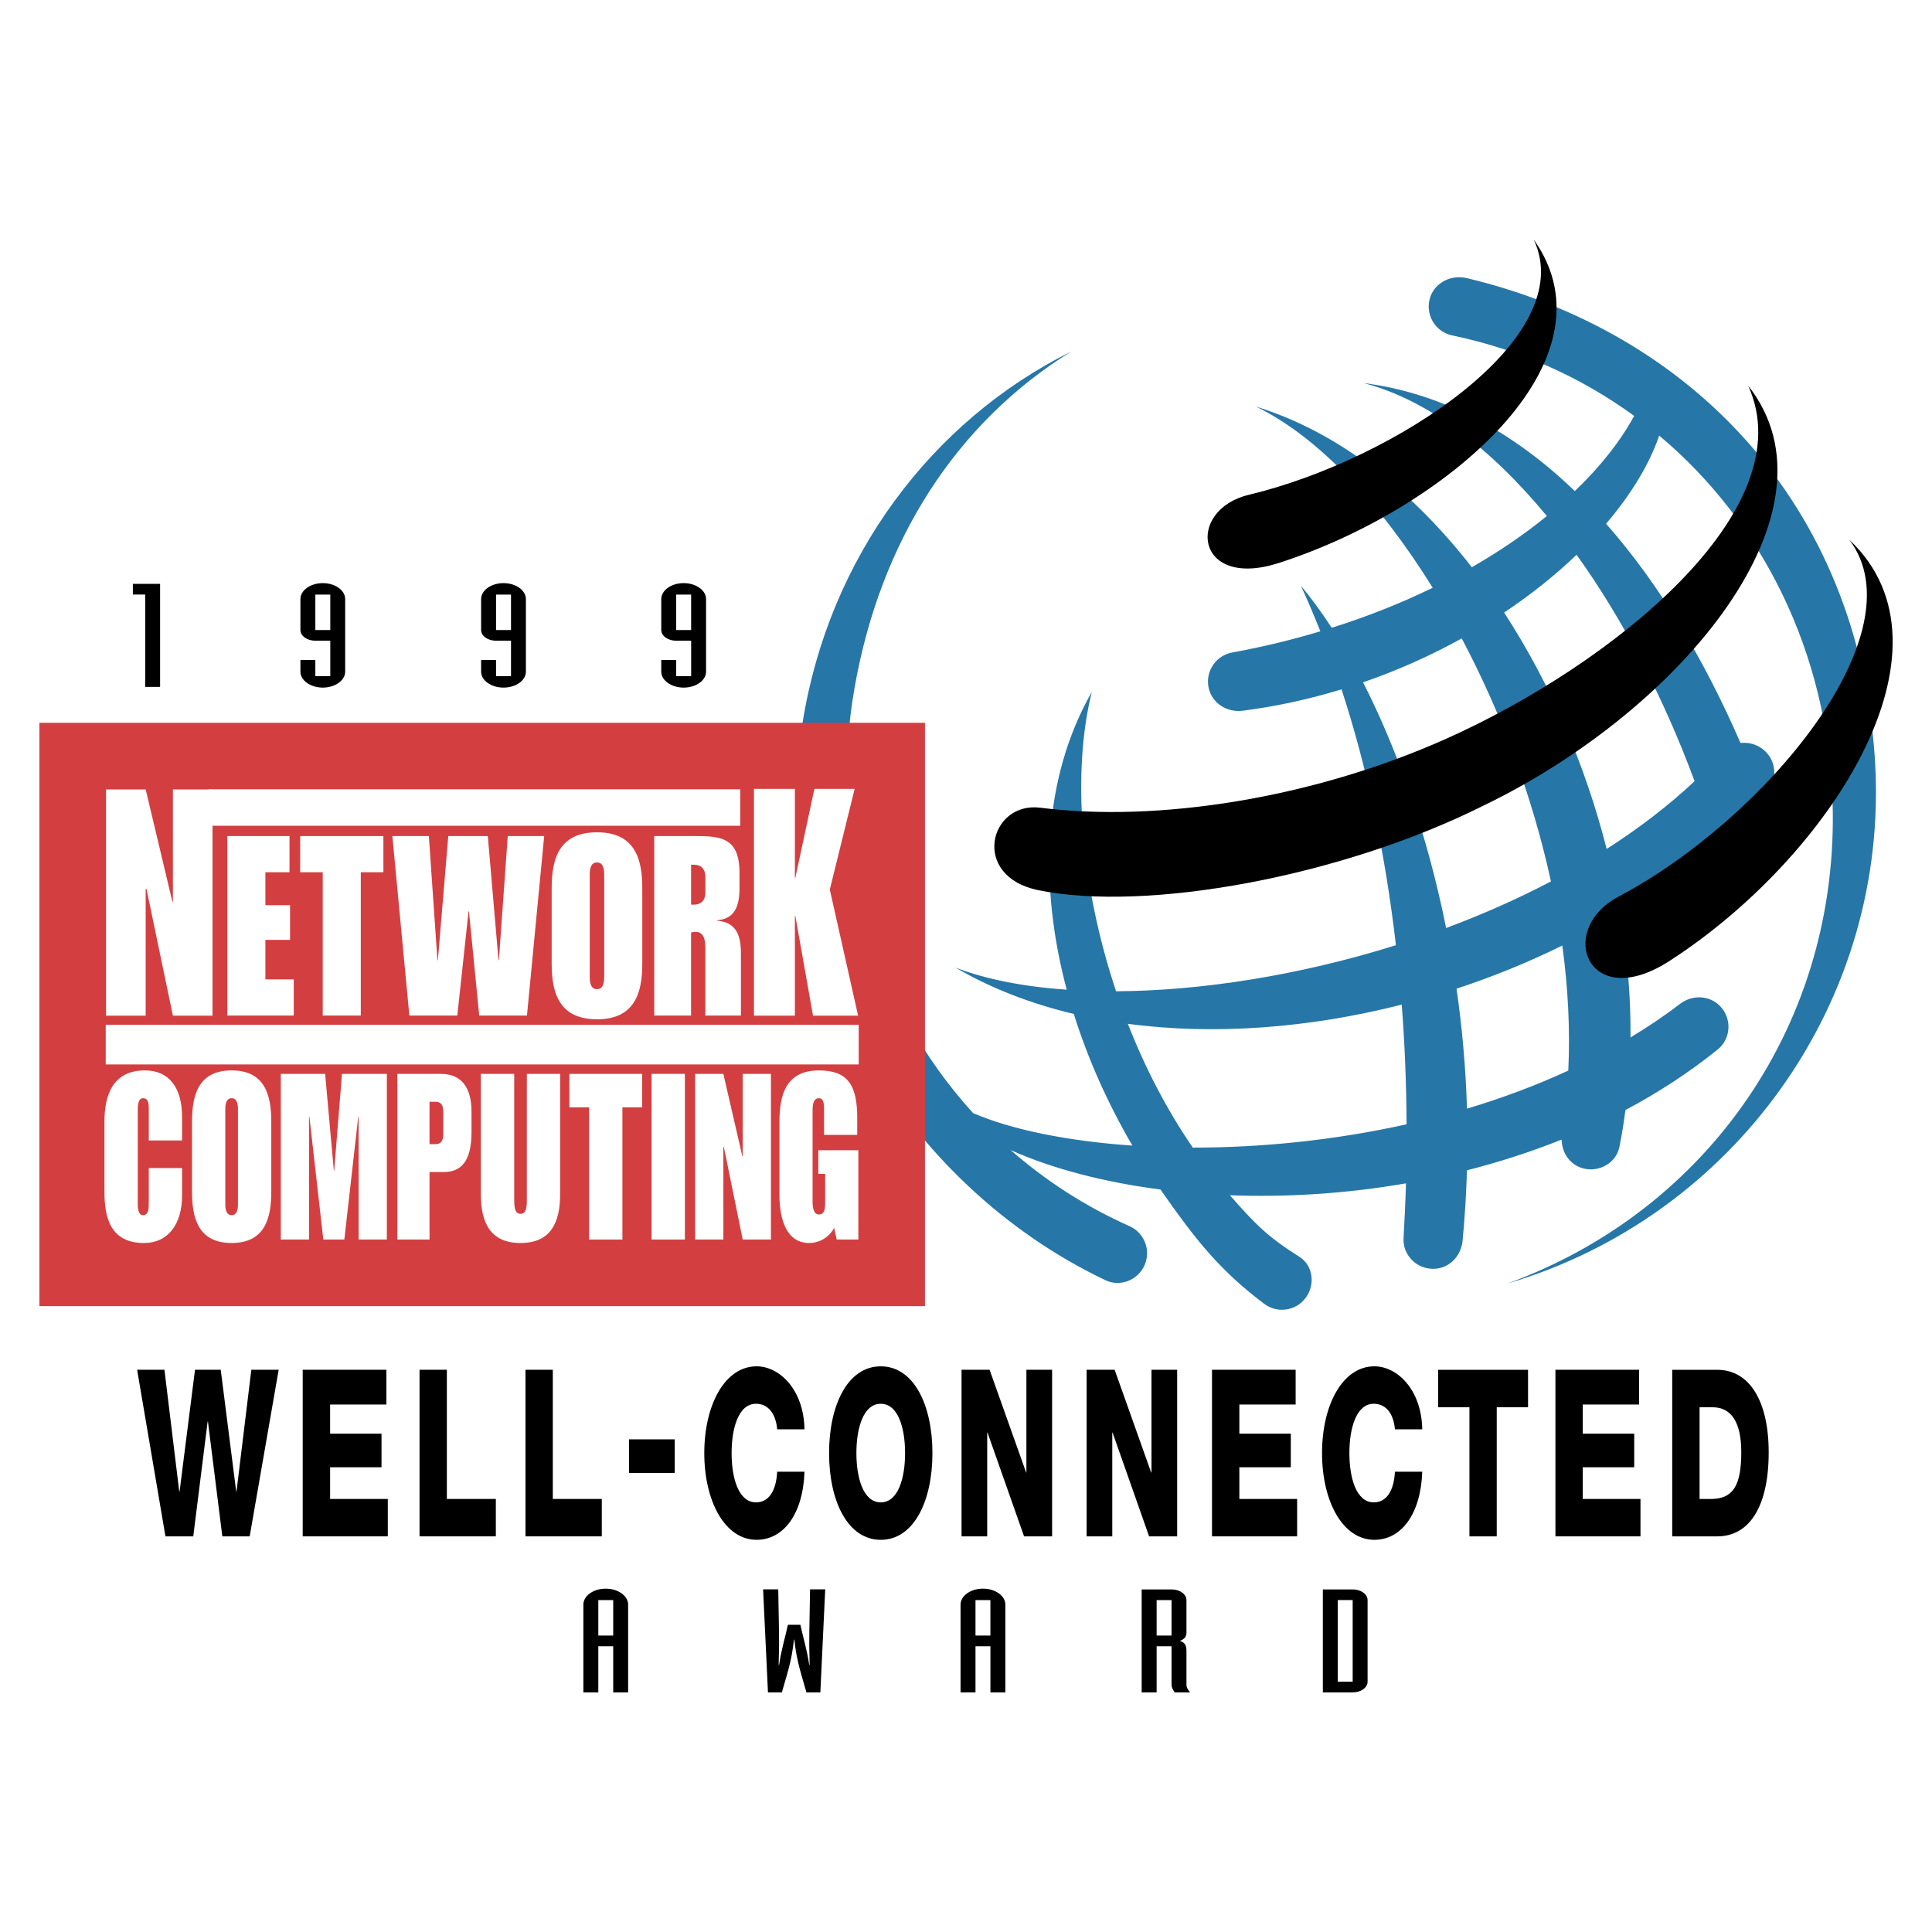 <?xml version="1.0" encoding="utf-8"?>
<!-- Generator: Adobe Illustrator 13.0.0, SVG Export Plug-In . SVG Version: 6.00 Build 14948)  -->
<!DOCTYPE svg PUBLIC "-//W3C//DTD SVG 1.0//EN" "http://www.w3.org/TR/2001/REC-SVG-20010904/DTD/svg10.dtd">
<svg version="1.0" id="Layer_1" xmlns="http://www.w3.org/2000/svg" xmlns:xlink="http://www.w3.org/1999/xlink" x="0px" y="0px"
	 width="192.756px" height="192.756px" viewBox="0 0 192.756 192.756" enable-background="new 0 0 192.756 192.756"
	 xml:space="preserve">
<g>
	<polygon fill-rule="evenodd" clip-rule="evenodd" fill="#FFFFFF" points="0,0 192.756,0 192.756,192.756 0,192.756 0,0 	"/>
	<path fill-rule="evenodd" clip-rule="evenodd" fill="#2677A7" d="M187.055,75.674c-1.67-25.411-18.431-42.584-40.657-47.914
		c-1.807-0.438-3.462,0.618-3.793,2.215c-0.334,1.597,0.688,3.161,2.288,3.492c6.736,1.404,12.869,4.181,18.146,8.026
		c-1.33,2.463-3.319,5.011-5.918,7.503c-6.044-5.817-13.073-9.757-21.066-10.776c6.357,1.646,12.646,6.452,18.276,13.265
		c-2.189,1.784-4.693,3.504-7.488,5.109c-5.953-7.654-13.291-13.486-21.535-16.03c6.127,2.964,12.356,9.566,17.633,18.077
		c-3.083,1.503-6.445,2.854-10.076,3.995c-1.015-1.559-2.046-2.968-3.074-4.198c0.679,1.466,1.319,2.993,1.94,4.548
		c-2.788,0.835-5.707,1.554-8.781,2.11c-1.604,0.291-2.672,1.824-2.384,3.428c0.293,1.605,1.814,2.589,3.429,2.385
		c3.392-0.437,6.687-1.165,9.85-2.132c2.542,7.757,4.367,16.385,5.427,25.526c-9.56,2.999-19.39,4.55-27.921,4.597
		c-3.576-10.708-4.419-21.872-2.42-29.867c-4.964,8.704-5.256,19.373-2.503,29.709c-4.242-0.297-8.028-1.021-11.097-2.204
		c3.557,2.085,7.541,3.608,11.801,4.622c1.425,4.545,3.422,8.988,5.849,13.137c-6.562-0.451-12.137-1.615-15.894-3.244
		c-10.001-10.984-14.64-26.509-11.809-42.531c2.562-14.477,10.064-26.311,21.603-33.454C92.96,41.986,82.71,55.58,80.073,72.106
		c-3.75,23.515,10.183,46.08,30.216,55.621c1.477,0.703,3.237-0.004,3.9-1.488c0.661-1.49-0.004-3.234-1.49-3.9
		c-4.41-1.969-8.38-4.539-11.864-7.596c4.156,1.859,9.279,3.203,14.946,3.936c3.494,5.002,5.892,8.049,10.349,11.404
		c1.3,0.98,3.146,0.719,4.127-0.582c0.983-1.303,0.769-3.232-0.608-4.105c-3.214-2.029-4.385-3.238-6.941-6.145
		c5.637,0.211,11.605-0.152,17.568-1.188c-0.047,1.676-0.145,3.773-0.243,5.463c-0.092,1.627,1.201,2.998,2.831,3.062
		c1.628,0.068,2.902-1.186,3.06-2.809c0.216-2.213,0.372-4.828,0.435-7.018c3.201-0.814,6.365-1.83,9.444-3.064
		c0.036,1.348,0.838,2.543,2.194,2.885c1.58,0.389,3.249-0.557,3.573-2.156c0.248-1.205,0.438-2.438,0.6-3.676
		c3.247-1.729,6.346-3.732,9.21-6.047c1.268-1.025,1.424-2.9,0.386-4.154c-1.043-1.254-2.863-1.377-4.157-0.389
		c-1.57,1.207-3.229,2.314-4.931,3.346c0.033-4.053-0.32-8.202-1.013-12.345c5.523-3.357,10.472-7.37,14.466-11.967
		c1.165-1.131,1.195-3.001,0.059-4.169c-0.674-0.697-1.642-1.006-2.537-0.896c-3.581-8.232-8.06-15.805-13.414-21.875
		c2.491-2.918,4.31-5.913,5.3-8.795c10.298,8.638,16.788,21.626,17.293,36.387c0.755,22.252-12.527,40.965-32.436,48.213
		C172.85,121.459,188.649,100.016,187.055,75.674L187.055,75.674z M135.993,68.077c3.488-1.204,6.789-2.689,9.844-4.38
		c3.901,7.354,7.05,15.722,8.901,24.242c-3.349,1.756-6.861,3.308-10.458,4.649C142.39,83.173,139.397,74.741,135.993,68.077
		L135.993,68.077z M119.006,114.496c-2.616-3.809-4.781-8.006-6.479-12.35c8.666,1.154,18.135,0.424,27.323-1.914
		c0.306,3.908,0.463,7.9,0.484,11.938C133.04,113.795,125.698,114.502,119.006,114.496L119.006,114.496z M156.469,106.811
		c-3.258,1.506-6.653,2.764-10.108,3.799c-0.123-4.086-0.484-8.094-1.042-11.969c3.625-1.191,7.165-2.636,10.553-4.303
		C156.447,98.549,156.662,102.74,156.469,106.811L156.469,106.811z M150.066,61.115c2.689-1.794,5.119-3.742,7.229-5.765
		c4.62,6.441,8.672,14.213,11.775,22.588c-2.629,2.466-5.581,4.72-8.774,6.761C158.159,76.292,154.647,68.148,150.066,61.115
		L150.066,61.115z"/>
	<path fill-rule="evenodd" clip-rule="evenodd" d="M153.019,23.9c8.649,12.183-8.934,26.968-25.447,32.274
		c-8.367,2.688-9.287-5.297-2.983-6.805C139.135,45.887,157.657,33.703,153.019,23.9L153.019,23.9z"/>
	<path fill-rule="evenodd" clip-rule="evenodd" d="M103.792,80.586c11.679,1.49,27.19-0.921,40.533-6.897
		c16.443-7.362,35.734-22.79,30.094-35.207c9.774,12.417-6.513,32.263-26.371,41.874c-14.249,7.134-33.681,10.664-44.458,8.457
		C96.801,87.426,98.71,79.937,103.792,80.586L103.792,80.586z"/>
	<path fill-rule="evenodd" clip-rule="evenodd" d="M184.506,53.854c11.583,10.879-2.041,31.774-17.958,42.032
		c-8.129,5.239-11.351-3.109-5.046-6.441C176.064,81.747,191.549,63.142,184.506,53.854L184.506,53.854z"/>
	<polygon fill-rule="evenodd" clip-rule="evenodd" fill="#D33F41" points="92.283,130.314 92.283,72.113 3.931,72.113 
		3.931,130.314 92.283,130.314 	"/>
	<polygon fill-rule="evenodd" clip-rule="evenodd" fill="#FFFFFF" points="75.224,78.707 79.306,78.707 79.306,87.579 
		79.351,87.579 81.253,78.707 85.269,78.707 82.79,88.751 85.612,101.332 81.115,101.332 79.351,91.382 79.306,91.382 
		79.306,101.332 75.224,101.332 75.224,78.707 	"/>
	<polygon fill-rule="evenodd" clip-rule="evenodd" fill="#FFFFFF" points="73.85,82.385 73.85,78.748 20.841,78.748 20.841,82.385 
		73.85,82.385 	"/>
	<polygon fill-rule="evenodd" clip-rule="evenodd" fill="#FFFFFF" points="10.581,78.763 14.534,78.763 17.198,89.957 17.25,89.957 
		17.25,78.763 21.202,78.763 21.202,101.332 17.25,101.332 14.614,88.689 14.534,88.689 14.534,101.332 10.581,101.332 
		10.581,78.763 	"/>
	<path fill-rule="evenodd" clip-rule="evenodd" fill="#FFFFFF" d="M65.274,83.416h4.188c2.437,0,4.316,0.172,4.316,3.633v1.606
		c0,1.954-0.619,3.032-2.229,3.16v0.046c1.694,0.13,2.372,1.185,2.372,3.187v6.273h-3.549v-6.798c0-0.854-0.208-1.556-0.991-1.556
		c-0.187,0-0.292,0.025-0.434,0.079v8.275h-3.674V83.416L65.274,83.416z M68.949,90.257h0.288c0.517,0,1.137-0.223,1.137-1.251
		v-1.478c0-1.031-0.62-1.256-1.137-1.256h-0.288V90.257L68.949,90.257z"/>
	<path fill-rule="evenodd" clip-rule="evenodd" fill="#FFFFFF" d="M55.041,88.579c0-2.831,0.7-5.54,4.519-5.54
		c3.818,0,4.521,2.708,4.521,5.54v7.576c0,2.83-0.704,5.539-4.521,5.539c-3.819,0-4.519-2.709-4.519-5.539V88.579L55.041,88.579z
		 M60.281,97.508c0,0.627-0.146,1.18-0.721,1.18c-0.58,0-0.722-0.553-0.722-1.18V87.226c0-0.626,0.142-1.179,0.722-1.179
		c0.576,0,0.721,0.553,0.721,1.179V97.508L60.281,97.508z"/>
	<polygon fill-rule="evenodd" clip-rule="evenodd" fill="#FFFFFF" points="42.787,83.416 43.643,95.803 43.686,95.803 
		44.725,83.416 48.67,83.416 49.735,95.803 49.775,95.803 50.658,83.416 54.293,83.416 52.575,101.322 47.811,101.322 
		46.791,90.937 46.747,90.937 45.625,101.322 40.842,101.322 39.147,83.416 42.787,83.416 	"/>
	<polygon fill-rule="evenodd" clip-rule="evenodd" fill="#FFFFFF" points="32.199,87.023 29.947,87.023 29.947,83.416 
		38.251,83.416 38.251,87.023 35.996,87.023 35.996,101.322 32.199,101.322 32.199,87.023 	"/>
	<polygon fill-rule="evenodd" clip-rule="evenodd" fill="#FFFFFF" points="22.681,83.416 28.883,83.416 28.883,87.023 
		26.478,87.023 26.478,90.311 28.937,90.311 28.937,93.771 26.478,93.771 26.478,97.711 29.306,97.711 29.306,101.322 
		22.681,101.322 22.681,83.416 	"/>
	<polygon fill-rule="evenodd" clip-rule="evenodd" fill="#FFFFFF" points="10.548,106.199 10.548,102.24 85.672,102.24 
		85.672,106.199 10.548,106.199 	"/>
	<path fill-rule="evenodd" clip-rule="evenodd" fill="#FFFFFF" d="M85.638,123.668h-2.16l-0.25-1.158
		c-0.575,1.021-1.545,1.504-2.496,1.504c-2.267,0-2.966-2.357-2.966-4.812v-7.291c0-2.613,0.611-5.115,3.935-5.115
		c2.802,0,3.826,1.365,3.826,4.744v1.689h-3.309v-2.547c0-0.648-0.069-1.111-0.517-1.111c-0.558,0-0.63,0.645-0.63,1.229v9.074
		c0,0.717,0.146,1.293,0.63,1.293c0.594,0,0.626-0.623,0.626-1.271v-2.779h-0.681v-2.357h3.992V123.668L85.638,123.668z"/>
	<polygon fill-rule="evenodd" clip-rule="evenodd" fill="#FFFFFF" points="69.354,107.143 72.17,107.143 74.063,115.357 
		74.1,115.357 74.1,107.143 76.917,107.143 76.917,123.668 74.1,123.668 72.22,114.434 72.17,114.434 72.17,123.668 69.354,123.668 
		69.354,107.143 	"/>
	<polygon fill-rule="evenodd" clip-rule="evenodd" fill="#FFFFFF" points="65.009,123.668 65.009,107.139 68.33,107.139 
		68.33,123.668 65.009,123.668 	"/>
	<polygon fill-rule="evenodd" clip-rule="evenodd" fill="#FFFFFF" points="58.774,110.475 56.808,110.475 56.808,107.143 
		64.066,107.143 64.066,110.475 62.098,110.475 62.098,123.668 58.774,123.668 58.774,110.475 	"/>
	<path fill-rule="evenodd" clip-rule="evenodd" fill="#FFFFFF" d="M47.975,107.143h3.328v12.615c0,0.969,0.179,1.344,0.629,1.344
		c0.453,0,0.632-0.375,0.632-1.344v-12.615h3.321v11.988c0,2.779-0.885,4.883-3.953,4.883c-3.067,0-3.958-2.104-3.958-4.883V107.143
		L47.975,107.143z"/>
	<path fill-rule="evenodd" clip-rule="evenodd" fill="#FFFFFF" d="M39.642,107.143h4.352c1.911,0,3.048,1.199,3.048,3.771v2.039
		c0,2.383-0.685,3.979-2.743,3.979h-1.447v6.736h-3.21V107.143L39.642,107.143z M42.852,114.152h0.58
		c0.579,0,0.793-0.348,0.793-0.992v-2.246c0-0.648-0.214-0.994-0.793-0.994h-0.58V114.152L42.852,114.152z"/>
	<polygon fill-rule="evenodd" clip-rule="evenodd" fill="#FFFFFF" points="28.016,107.143 32.439,107.143 33.307,116.795 
		33.343,116.795 34.119,107.143 38.596,107.143 38.596,123.668 35.78,123.668 35.78,111.4 35.744,111.4 34.355,123.668 
		32.257,123.668 30.868,111.4 30.832,111.4 30.832,123.668 28.016,123.668 28.016,107.143 	"/>
	<path fill-rule="evenodd" clip-rule="evenodd" fill="#FFFFFF" d="M19.157,111.91c0-2.613,0.613-5.115,3.95-5.115
		c3.346,0,3.958,2.502,3.958,5.115v6.988c0,2.617-0.612,5.115-3.958,5.115c-3.337,0-3.95-2.498-3.95-5.115V111.91L19.157,111.91z
		 M22.477,120.148c0,0.578,0.129,1.09,0.63,1.09c0.511,0,0.634-0.512,0.634-1.09v-9.488c0-0.58-0.123-1.09-0.634-1.09
		c-0.501,0-0.63,0.51-0.63,1.09V120.148L22.477,120.148z"/>
	<path fill-rule="evenodd" clip-rule="evenodd" fill="#FFFFFF" d="M10.42,111.91c0-2.613,0.813-5.115,4.03-5.115
		c2.433,0,3.714,1.736,3.714,4.648v2.338h-3.32v-3.074c0-0.559,0-1.137-0.597-1.137c-0.376,0-0.503,0.51-0.503,1.09v9.488
		c0,0.578,0.127,1.09,0.503,1.09c0.597,0,0.597-0.627,0.597-1.344v-3.355h3.32v2.729c0,2.916-1.426,4.746-3.791,4.746
		c-3.337,0-3.953-2.498-3.953-5.115V111.91L10.42,111.91z"/>
	<path fill-rule="evenodd" clip-rule="evenodd" d="M31.462,62.857v-3.537h1.491v3.537H31.462L31.462,62.857z M29.973,67.014
		c0,0.874,1.005,1.588,2.233,1.588c1.229,0,2.233-0.714,2.233-1.588V59.77c0-0.875-1.005-1.592-2.233-1.592
		c-1.228,0-2.233,0.717-2.233,1.592v3.087c0,0.589,0.666,1.068,1.489,1.068h1.491v3.532h-1.491v-1.606h-1.489V67.014L29.973,67.014z
		"/>
	<path fill-rule="evenodd" clip-rule="evenodd" d="M49.491,62.857v-3.537h1.492v3.537H49.491L49.491,62.857z M48.001,67.014
		c0,0.874,1.005,1.588,2.235,1.588c1.227,0,2.233-0.714,2.233-1.588V59.77c0-0.875-1.006-1.592-2.233-1.592
		c-1.229,0-2.235,0.717-2.235,1.592v3.087c0,0.589,0.667,1.068,1.49,1.068h1.492v3.532h-1.492v-1.606h-1.49V67.014L48.001,67.014z"
		/>
	<path fill-rule="evenodd" clip-rule="evenodd" d="M67.465,62.857v-3.537h1.49v3.537H67.465L67.465,62.857z M65.975,67.014
		c0,0.874,1.006,1.588,2.235,1.588c1.229,0,2.234-0.714,2.234-1.588V59.77c0-0.875-1.005-1.592-2.234-1.592
		c-1.229,0-2.235,0.717-2.235,1.592v3.087c0,0.589,0.667,1.068,1.491,1.068h1.49v3.532h-1.49v-1.606h-1.491V67.014L65.975,67.014z"
		/>
	<polygon fill-rule="evenodd" clip-rule="evenodd" points="14.486,59.317 13.256,59.317 13.256,58.253 15.973,58.253 15.973,68.532 
		14.486,68.532 14.486,59.317 	"/>
	<polygon fill-rule="evenodd" clip-rule="evenodd" points="24.911,153.285 22.182,153.285 20.746,141.822 20.717,141.822 
		19.282,153.285 16.508,153.285 13.681,136.662 16.406,136.662 17.885,148.818 17.915,148.818 19.456,136.662 22.022,136.662 
		23.566,148.814 23.596,148.814 25.075,136.662 27.804,136.662 24.911,153.285 	"/>
	<polygon fill-rule="evenodd" clip-rule="evenodd" points="30.201,136.662 38.55,136.662 38.55,140.129 32.935,140.129 
		32.935,143.039 38.064,143.039 38.064,146.389 32.935,146.389 32.935,149.551 38.691,149.551 38.691,153.283 30.201,153.283 
		30.201,136.662 	"/>
	<polygon fill-rule="evenodd" clip-rule="evenodd" points="41.858,136.662 44.583,136.662 44.583,149.551 49.47,149.551 
		49.47,153.283 41.858,153.283 41.858,136.662 	"/>
	<polygon fill-rule="evenodd" clip-rule="evenodd" points="52.428,136.662 55.154,136.662 55.154,149.551 60.041,149.551 
		60.041,153.283 52.428,153.283 52.428,136.662 	"/>
	<polygon fill-rule="evenodd" clip-rule="evenodd" points="62.754,146.957 62.754,143.604 67.32,143.604 67.32,146.957 
		62.754,146.957 	"/>
	<path fill-rule="evenodd" clip-rule="evenodd" d="M77.541,142.605c-0.15-1.666-0.97-2.551-2.111-2.551
		c-1.76,0-2.438,2.457-2.438,4.922c0,2.457,0.678,4.916,2.438,4.916c1.276,0,2.008-1.154,2.111-3.059h2.724
		c-0.144,4.275-2.125,6.795-4.779,6.795c-3.164,0-5.219-3.854-5.219-8.652c0-4.807,2.055-8.658,5.219-8.658
		c2.262,0,4.707,2.289,4.779,6.287H77.541L77.541,142.605z"/>
	<path fill-rule="evenodd" clip-rule="evenodd" d="M82.718,144.977c0,4.799,1.862,8.652,5.156,8.652
		c3.293,0,5.155-3.854,5.155-8.652c0-4.807-1.862-8.658-5.155-8.658C84.58,136.318,82.718,140.17,82.718,144.977L82.718,144.977
		L82.718,144.977z M85.443,144.977c0-2.465,0.678-4.922,2.431-4.922c1.751,0,2.425,2.457,2.425,4.922
		c0,2.457-0.674,4.916-2.425,4.916C86.122,149.893,85.443,147.434,85.443,144.977L85.443,144.977z"/>
	<polygon fill-rule="evenodd" clip-rule="evenodd" points="95.934,136.662 98.731,136.662 102.376,146.91 102.404,146.91 
		102.404,136.662 104.969,136.662 104.969,153.285 102.172,153.285 98.524,142.926 98.494,142.926 98.494,153.285 95.934,153.285 
		95.934,136.662 	"/>
	<polygon fill-rule="evenodd" clip-rule="evenodd" points="108.411,136.662 111.208,136.662 114.851,146.91 114.884,146.91 
		114.884,136.662 117.446,136.662 117.446,153.285 114.647,153.285 111.001,142.926 110.972,142.926 110.972,153.285 
		108.411,153.285 108.411,136.662 	"/>
	<polygon fill-rule="evenodd" clip-rule="evenodd" points="120.922,136.662 129.266,136.662 129.266,140.129 123.65,140.129 
		123.65,143.039 128.785,143.039 128.785,146.389 123.65,146.389 123.65,149.551 129.415,149.551 129.415,153.283 120.922,153.283 
		120.922,136.662 	"/>
	<path fill-rule="evenodd" clip-rule="evenodd" d="M139.173,142.605c-0.146-1.666-0.967-2.551-2.11-2.551
		c-1.758,0-2.434,2.457-2.434,4.922c0,2.457,0.676,4.916,2.434,4.916c1.274,0,2.008-1.154,2.11-3.059h2.725
		c-0.146,4.275-2.12,6.795-4.776,6.795c-3.169,0-5.222-3.854-5.222-8.652c0-4.807,2.053-8.658,5.222-8.658
		c2.256,0,4.703,2.289,4.776,6.287H139.173L139.173,142.605z"/>
	<polygon fill-rule="evenodd" clip-rule="evenodd" points="152.453,140.402 149.33,140.402 149.33,153.285 146.606,153.285 
		146.606,140.402 143.482,140.402 143.482,136.666 152.453,136.666 152.453,140.402 	"/>
	<polygon fill-rule="evenodd" clip-rule="evenodd" points="155.186,136.662 163.53,136.662 163.53,140.129 157.911,140.129 
		157.911,143.039 163.046,143.039 163.046,146.389 157.911,146.389 157.911,149.551 163.671,149.551 163.671,153.283 
		155.186,153.283 155.186,136.662 	"/>
	<path fill-rule="evenodd" clip-rule="evenodd" d="M166.838,153.283h4.5c3.172,0,5.124-2.939,5.124-8.379
		c0-5.133-1.924-8.238-5.124-8.238h-4.5V153.283L166.838,153.283z M169.567,140.402h1.29c1.854,0,2.871,1.461,2.871,4.479
		c0,3.322-0.816,4.6-2.871,4.67h-1.29V140.402L169.567,140.402z"/>
	<path fill-rule="evenodd" clip-rule="evenodd" d="M62.669,160.09v8.766H61.18v-4.607h-1.485v4.607h-1.491v-8.766
		c0-0.877,1.002-1.59,2.229-1.59C61.661,158.5,62.669,159.213,62.669,160.09L62.669,160.09z M59.695,163.18v-3.537h1.485v3.537
		H59.695L59.695,163.18z"/>
	<path fill-rule="evenodd" clip-rule="evenodd" d="M76.134,158.568h1.512c0.021,1.85,0.084,3.707,0.084,5.551
		c0,0.664-0.044,1.33-0.044,1.99h0.044c0.257-1.699,0.64-2.836,0.877-4.004h1.245c0.245,1.168,0.625,2.305,0.887,4.004h0.04
		c0-0.666-0.04-1.326-0.04-1.99c0-1.844,0.062-3.701,0.08-5.551h1.513l-0.486,10.287h-1.388c-0.418-1.537-0.983-3.064-1.206-5.266
		h-0.041c-0.218,2.201-0.783,3.729-1.205,5.266h-1.386L76.134,158.568L76.134,158.568z"/>
	<path fill-rule="evenodd" clip-rule="evenodd" d="M95.835,168.855h1.49v-4.607h1.49v4.607h1.491v-8.766
		c0-0.877-1.011-1.59-2.238-1.59c-1.224,0-2.233,0.713-2.233,1.59V168.855L95.835,168.855L95.835,168.855z M97.325,163.18v-3.537
		h1.487v3.537H97.325L97.325,163.18z"/>
	<path fill-rule="evenodd" clip-rule="evenodd" d="M113.905,168.855h1.493v-4.607h1.487v3.842c0,0.26,0.159,0.549,0.322,0.766h1.528
		c-0.201-0.258-0.361-0.475-0.361-0.766v-3.426c0-0.633-0.302-0.85-0.663-0.949c0.361-0.146,0.663-0.334,0.663-0.822v-3.25
		c0-0.592-0.663-1.066-1.489-1.066h-2.98V168.855L113.905,168.855z M115.398,163.18v-3.537h1.487v3.537H115.398L115.398,163.18z"/>
	<path fill-rule="evenodd" clip-rule="evenodd" d="M131.981,168.852h2.976c0.824,0,1.487-0.475,1.487-1.066v-8.143
		c0-0.592-0.663-1.066-1.487-1.066h-2.976V168.852L131.981,168.852z M133.468,167.785v-8.146h1.489v8.146H133.468L133.468,167.785z"
		/>
</g>
</svg>

